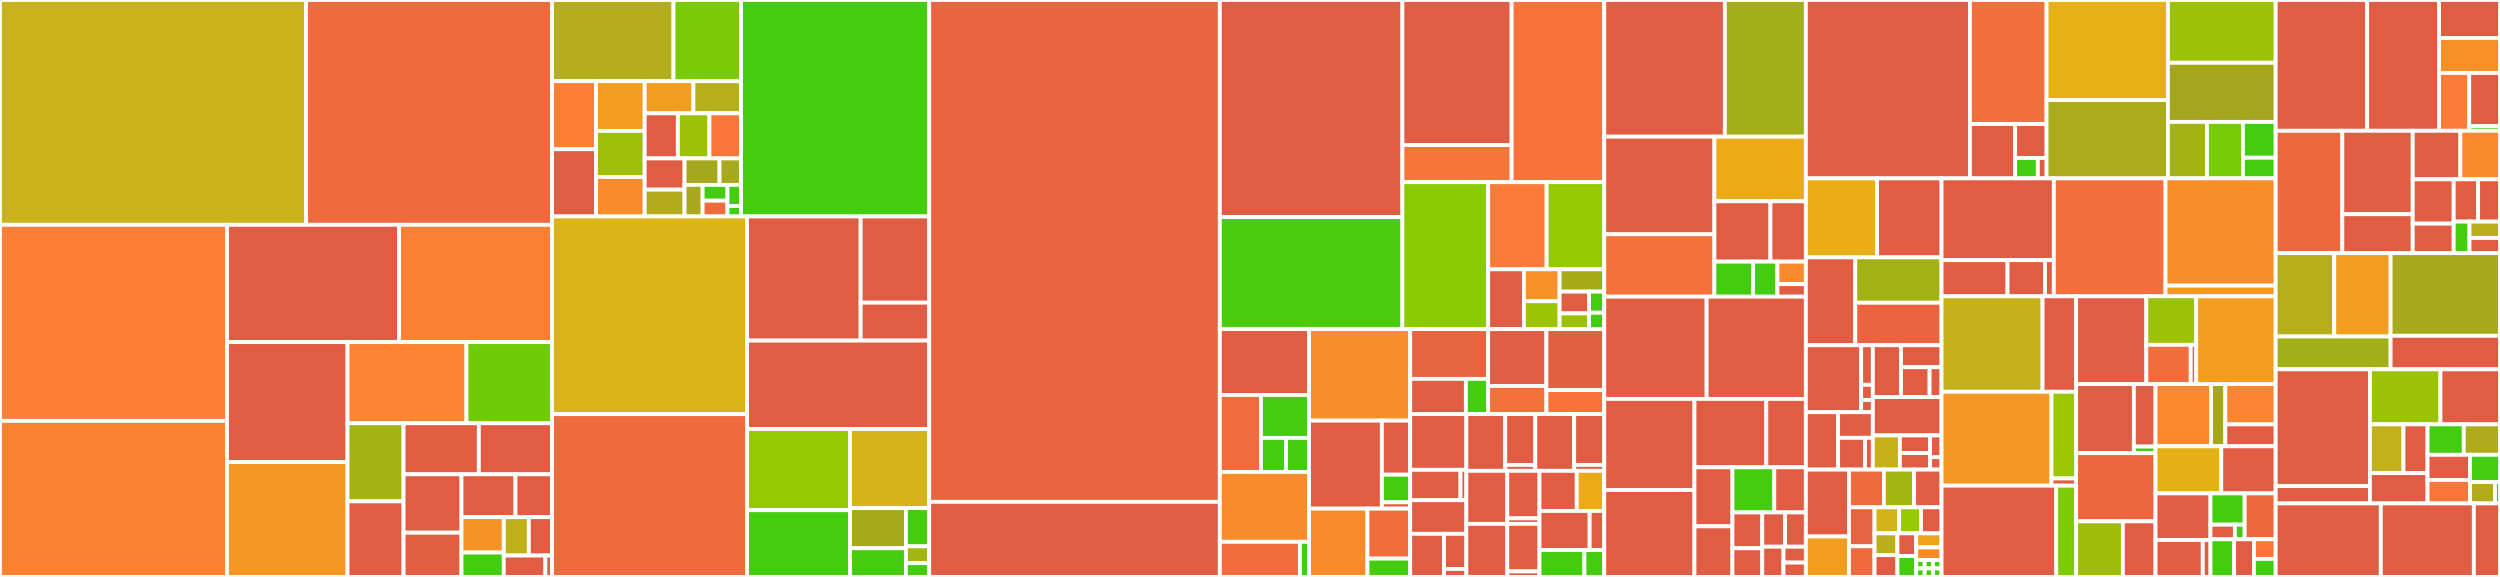<svg baseProfile="full" width="650" height="150" viewBox="0 0 650 150" version="1.1"
xmlns="http://www.w3.org/2000/svg" xmlns:ev="http://www.w3.org/2001/xml-events"
xmlns:xlink="http://www.w3.org/1999/xlink">

<rect x="0" y="0" width="650" height="150" fill="#333333" stroke="none"/>

<style>rect.s{mask:url(#mask);}</style>
<defs>
  <pattern id="white" width="4" height="4" patternUnits="userSpaceOnUse" patternTransform="rotate(45)">
    <rect width="2" height="2" transform="translate(0,0)" fill="white"></rect>
  </pattern>
  <mask id="mask">
    <rect x="0" y="0" width="100%" height="100%" fill="url(#white)"></rect>
  </mask>
</defs>

<rect x="0" y="0" width="79.587" height="58.451" fill="#c9b21a" stroke="white" stroke-width="1" class=" tooltipped" data-content="internal/controller/controllers/agentserviceconfig_controller.go"><title>internal/controller/controllers/agentserviceconfig_controller.go</title></rect>
<rect x="79.587" y="0" width="63.941" height="58.451" fill="#ef6a3d" stroke="white" stroke-width="1" class=" tooltipped" data-content="internal/controller/controllers/clusterdeployments_controller.go"><title>internal/controller/controllers/clusterdeployments_controller.go</title></rect>
<rect x="0" y="58.451" width="59.015" height="50.974" fill="#fe7d37" stroke="white" stroke-width="1" class=" tooltipped" data-content="internal/controller/controllers/agent_controller.go"><title>internal/controller/controllers/agent_controller.go</title></rect>
<rect x="0" y="109.425" width="59.015" height="40.575" fill="#fc8232" stroke="white" stroke-width="1" class=" tooltipped" data-content="internal/controller/controllers/bmh_agent_controller.go"><title>internal/controller/controllers/bmh_agent_controller.go</title></rect>
<rect x="59.015" y="58.451" width="44.742" height="30.497" fill="#e05d44" stroke="white" stroke-width="1" class=" tooltipped" data-content="internal/controller/controllers/infraenv_controller.go"><title>internal/controller/controllers/infraenv_controller.go</title></rect>
<rect x="103.757" y="58.451" width="39.771" height="30.497" fill="#fd8035" stroke="white" stroke-width="1" class=" tooltipped" data-content="internal/controller/controllers/hypershiftagentserviceconfig_controller.go"><title>internal/controller/controllers/hypershiftagentserviceconfig_controller.go</title></rect>
<rect x="59.015" y="88.948" width="31.338" height="31.179" fill="#e05d44" stroke="white" stroke-width="1" class=" tooltipped" data-content="internal/controller/controllers/local_cluster_import_controller.go"><title>internal/controller/controllers/local_cluster_import_controller.go</title></rect>
<rect x="59.015" y="120.127" width="31.338" height="29.873" fill="#f49723" stroke="white" stroke-width="1" class=" tooltipped" data-content="internal/controller/controllers/preprovisioningimage_controller.go"><title>internal/controller/controllers/preprovisioningimage_controller.go</title></rect>
<rect x="90.353" y="88.948" width="30.924" height="21.09" fill="#fb8530" stroke="white" stroke-width="1" class=" tooltipped" data-content="internal/controller/controllers/common.go"><title>internal/controller/controllers/common.go</title></rect>
<rect x="121.277" y="88.948" width="22.252" height="21.09" fill="#70cb07" stroke="white" stroke-width="1" class=" tooltipped" data-content="internal/controller/controllers/agent_reclaimer.go"><title>internal/controller/controllers/agent_reclaimer.go</title></rect>
<rect x="90.353" y="110.038" width="14.574" height="20.311" fill="#a3b313" stroke="white" stroke-width="1" class=" tooltipped" data-content="internal/controller/controllers/kube_compat.go"><title>internal/controller/controllers/kube_compat.go</title></rect>
<rect x="90.353" y="130.349" width="14.574" height="19.651" fill="#e05d44" stroke="white" stroke-width="1" class=" tooltipped" data-content="internal/controller/controllers/csr_utils.go"><title>internal/controller/controllers/csr_utils.go</title></rect>
<rect x="104.926" y="110.038" width="19.573" height="13.279" fill="#e25e43" stroke="white" stroke-width="1" class=" tooltipped" data-content="internal/controller/controllers/crd_utils.go"><title>internal/controller/controllers/crd_utils.go</title></rect>
<rect x="124.499" y="110.038" width="19.029" height="13.279" fill="#e05d44" stroke="white" stroke-width="1" class=" tooltipped" data-content="internal/controller/controllers/agentlabel_controller.go"><title>internal/controller/controllers/agentlabel_controller.go</title></rect>
<rect x="104.926" y="123.317" width="15.062" height="15.179" fill="#e05d44" stroke="white" stroke-width="1" class=" tooltipped" data-content="internal/controller/controllers/agentclassification_controller.go"><title>internal/controller/controllers/agentclassification_controller.go</title></rect>
<rect x="104.926" y="138.496" width="15.062" height="11.504" fill="#e35f42" stroke="white" stroke-width="1" class=" tooltipped" data-content="internal/controller/controllers/bmo_utils.go"><title>internal/controller/controllers/bmo_utils.go</title></rect>
<rect x="119.988" y="123.317" width="14.038" height="11.143" fill="#e05d44" stroke="white" stroke-width="1" class=" tooltipped" data-content="internal/controller/controllers/controller_event_wrapper.go"><title>internal/controller/controllers/controller_event_wrapper.go</title></rect>
<rect x="134.026" y="123.317" width="9.502" height="11.143" fill="#e05d44" stroke="white" stroke-width="1" class=" tooltipped" data-content="internal/controller/controllers/agentclusterinstall_controller.go"><title>internal/controller/controllers/agentclusterinstall_controller.go</title></rect>
<rect x="119.988" y="134.461" width="10.996" height="9.192" fill="#f59425" stroke="white" stroke-width="1" class=" tooltipped" data-content="internal/controller/controllers/error_utils.go"><title>internal/controller/controllers/error_utils.go</title></rect>
<rect x="119.988" y="143.653" width="10.996" height="6.347" fill="#4c1" stroke="white" stroke-width="1" class=" tooltipped" data-content="internal/controller/controllers/images.go"><title>internal/controller/controllers/images.go</title></rect>
<rect x="130.984" y="134.461" width="6.513" height="9.976" fill="#c0b01b" stroke="white" stroke-width="1" class=" tooltipped" data-content="internal/controller/controllers/spoke_client_cache.go"><title>internal/controller/controllers/spoke_client_cache.go</title></rect>
<rect x="137.497" y="134.461" width="6.031" height="9.976" fill="#e05d44" stroke="white" stroke-width="1" class=" tooltipped" data-content="internal/controller/controllers/crd_events_handler.go"><title>internal/controller/controllers/crd_events_handler.go</title></rect>
<rect x="130.984" y="144.436" width="10.814" height="5.564" fill="#e05d44" stroke="white" stroke-width="1" class=" tooltipped" data-content="internal/controller/controllers/pullsecret_handler.go"><title>internal/controller/controllers/pullsecret_handler.go</title></rect>
<rect x="141.798" y="144.436" width="1.73" height="5.564" fill="#e05d44" stroke="white" stroke-width="1" class=" tooltipped" data-content="internal/controller/controllers/drainer.go"><title>internal/controller/controllers/drainer.go</title></rect>
<rect x="143.528" y="0" width="31.58" height="21.109" fill="#b4ad1c" stroke="white" stroke-width="1" class=" tooltipped" data-content="internal/host/hostcommands/install_cmd.go"><title>internal/host/hostcommands/install_cmd.go</title></rect>
<rect x="175.108" y="0" width="17.557" height="21.109" fill="#78cb06" stroke="white" stroke-width="1" class=" tooltipped" data-content="internal/host/hostcommands/instruction_manager.go"><title>internal/host/hostcommands/instruction_manager.go</title></rect>
<rect x="143.528" y="21.109" width="11.429" height="17.688" fill="#fe7d37" stroke="white" stroke-width="1" class=" tooltipped" data-content="internal/host/hostcommands/tang_connectivity_check_cmd.go"><title>internal/host/hostcommands/tang_connectivity_check_cmd.go</title></rect>
<rect x="143.528" y="38.797" width="11.429" height="17.477" fill="#e05d44" stroke="white" stroke-width="1" class=" tooltipped" data-content="internal/host/hostcommands/logs_cmd.go"><title>internal/host/hostcommands/logs_cmd.go</title></rect>
<rect x="154.957" y="21.109" width="12.661" height="12.926" fill="#f29d1f" stroke="white" stroke-width="1" class=" tooltipped" data-content="internal/host/hostcommands/container_image_availability_cmd.go"><title>internal/host/hostcommands/container_image_availability_cmd.go</title></rect>
<rect x="154.957" y="34.035" width="12.661" height="11.975" fill="#9ebe09" stroke="white" stroke-width="1" class=" tooltipped" data-content="internal/host/hostcommands/domain_name_resolution_cmd.go"><title>internal/host/hostcommands/domain_name_resolution_cmd.go</title></rect>
<rect x="154.957" y="46.01" width="12.661" height="10.265" fill="#f98b2c" stroke="white" stroke-width="1" class=" tooltipped" data-content="internal/host/hostcommands/free_addresses_cmd.go"><title>internal/host/hostcommands/free_addresses_cmd.go</title></rect>
<rect x="167.618" y="21.109" width="12.668" height="8.359" fill="#f29d1f" stroke="white" stroke-width="1" class=" tooltipped" data-content="internal/host/hostcommands/verify_vips_cmd.go"><title>internal/host/hostcommands/verify_vips_cmd.go</title></rect>
<rect x="180.285" y="21.109" width="12.38" height="8.359" fill="#b7ae1c" stroke="white" stroke-width="1" class=" tooltipped" data-content="internal/host/hostcommands/connectivity_check_cmd.go"><title>internal/host/hostcommands/connectivity_check_cmd.go</title></rect>
<rect x="167.618" y="29.468" width="8.623" height="11.722" fill="#e05d44" stroke="white" stroke-width="1" class=" tooltipped" data-content="internal/host/hostcommands/api_vip_connectivity_check_cmd.go"><title>internal/host/hostcommands/api_vip_connectivity_check_cmd.go</title></rect>
<rect x="176.24" y="29.468" width="8.212" height="11.722" fill="#9cc206" stroke="white" stroke-width="1" class=" tooltipped" data-content="internal/host/hostcommands/dhcp_allocate_cmd.go"><title>internal/host/hostcommands/dhcp_allocate_cmd.go</title></rect>
<rect x="184.453" y="29.468" width="8.212" height="11.722" fill="#fa7739" stroke="white" stroke-width="1" class=" tooltipped" data-content="internal/host/hostcommands/download_boot_artifacts_cmd.go"><title>internal/host/hostcommands/download_boot_artifacts_cmd.go</title></rect>
<rect x="167.618" y="41.19" width="10.37" height="8.122" fill="#e05d44" stroke="white" stroke-width="1" class=" tooltipped" data-content="internal/host/hostcommands/disk_performance_cmd.go"><title>internal/host/hostcommands/disk_performance_cmd.go</title></rect>
<rect x="167.618" y="49.312" width="10.37" height="6.962" fill="#b2ac1c" stroke="white" stroke-width="1" class=" tooltipped" data-content="internal/host/hostcommands/connectivity_check_convertor.go"><title>internal/host/hostcommands/connectivity_check_convertor.go</title></rect>
<rect x="177.988" y="41.19" width="9.086" height="6.886" fill="#a4a81c" stroke="white" stroke-width="1" class=" tooltipped" data-content="internal/host/hostcommands/ntp_synchronizer_cmd.go"><title>internal/host/hostcommands/ntp_synchronizer_cmd.go</title></rect>
<rect x="187.074" y="41.19" width="5.591" height="6.886" fill="#a9a91d" stroke="white" stroke-width="1" class=" tooltipped" data-content="internal/host/hostcommands/reboot_for_reclaim_cmd.go"><title>internal/host/hostcommands/reboot_for_reclaim_cmd.go</title></rect>
<rect x="177.988" y="48.076" width="4.697" height="8.198" fill="#a9a91d" stroke="white" stroke-width="1" class=" tooltipped" data-content="internal/host/hostcommands/upgrade_agent_cmd.go"><title>internal/host/hostcommands/upgrade_agent_cmd.go</title></rect>
<rect x="182.684" y="48.076" width="6.458" height="4.099" fill="#4c1" stroke="white" stroke-width="1" class=" tooltipped" data-content="internal/host/hostcommands/inventory_cmd.go"><title>internal/host/hostcommands/inventory_cmd.go</title></rect>
<rect x="182.684" y="52.175" width="6.458" height="4.099" fill="#ef6a3d" stroke="white" stroke-width="1" class=" tooltipped" data-content="internal/host/hostcommands/next_step_runner_cmd.go"><title>internal/host/hostcommands/next_step_runner_cmd.go</title></rect>
<rect x="189.142" y="48.076" width="3.523" height="5.465" fill="#4c1" stroke="white" stroke-width="1" class=" tooltipped" data-content="internal/host/hostcommands/stop_installation_cmd.go"><title>internal/host/hostcommands/stop_installation_cmd.go</title></rect>
<rect x="189.142" y="53.542" width="3.523" height="2.733" fill="#4c1" stroke="white" stroke-width="1" class=" tooltipped" data-content="internal/host/hostcommands/noop_cmd.go"><title>internal/host/hostcommands/noop_cmd.go</title></rect>
<rect x="192.665" y="0" width="48.923" height="56.275" fill="#4c1" stroke="white" stroke-width="1" class=" tooltipped" data-content="internal/host/statemachine.go"><title>internal/host/statemachine.go</title></rect>
<rect x="143.528" y="56.275" width="50.712" height="51.395" fill="#d9b318" stroke="white" stroke-width="1" class=" tooltipped" data-content="internal/host/validator.go"><title>internal/host/validator.go</title></rect>
<rect x="143.528" y="107.669" width="50.712" height="42.331" fill="#ef6a3d" stroke="white" stroke-width="1" class=" tooltipped" data-content="internal/host/host.go"><title>internal/host/host.go</title></rect>
<rect x="194.24" y="56.275" width="29.527" height="32.275" fill="#e05d44" stroke="white" stroke-width="1" class=" tooltipped" data-content="internal/host/hostutil/test_utils.go"><title>internal/host/hostutil/test_utils.go</title></rect>
<rect x="223.767" y="56.275" width="17.821" height="22.417" fill="#e05d44" stroke="white" stroke-width="1" class=" tooltipped" data-content="internal/host/hostutil/host_utils.go"><title>internal/host/hostutil/host_utils.go</title></rect>
<rect x="223.767" y="78.692" width="17.821" height="9.858" fill="#e05d44" stroke="white" stroke-width="1" class=" tooltipped" data-content="internal/host/hostutil/update_host.go"><title>internal/host/hostutil/update_host.go</title></rect>
<rect x="194.24" y="88.55" width="47.348" height="22.974" fill="#e05d44" stroke="white" stroke-width="1" class=" tooltipped" data-content="internal/host/transition.go"><title>internal/host/transition.go</title></rect>
<rect x="194.24" y="111.524" width="26.77" height="21.126" fill="#93ca01" stroke="white" stroke-width="1" class=" tooltipped" data-content="internal/host/refresh_status_preprocessor.go"><title>internal/host/refresh_status_preprocessor.go</title></rect>
<rect x="194.24" y="132.65" width="26.77" height="17.35" fill="#4c1" stroke="white" stroke-width="1" class=" tooltipped" data-content="internal/host/pool_host_statemachine.go"><title>internal/host/pool_host_statemachine.go</title></rect>
<rect x="221.01" y="111.524" width="20.578" height="20.583" fill="#d6b318" stroke="white" stroke-width="1" class=" tooltipped" data-content="internal/host/monitor.go"><title>internal/host/monitor.go</title></rect>
<rect x="221.01" y="132.107" width="14.526" height="10.438" fill="#a4aa1a" stroke="white" stroke-width="1" class=" tooltipped" data-content="internal/host/common.go"><title>internal/host/common.go</title></rect>
<rect x="221.01" y="142.544" width="14.526" height="7.456" fill="#4c1" stroke="white" stroke-width="1" class=" tooltipped" data-content="internal/host/conditions.go"><title>internal/host/conditions.go</title></rect>
<rect x="235.536" y="132.107" width="6.052" height="9.941" fill="#4c1" stroke="white" stroke-width="1" class=" tooltipped" data-content="internal/host/config.go"><title>internal/host/config.go</title></rect>
<rect x="235.536" y="142.047" width="6.052" height="4.374" fill="#a2b710" stroke="white" stroke-width="1" class=" tooltipped" data-content="internal/host/validation_id.go"><title>internal/host/validation_id.go</title></rect>
<rect x="235.536" y="146.421" width="6.052" height="3.579" fill="#4c1" stroke="white" stroke-width="1" class=" tooltipped" data-content="internal/host/statehost.go"><title>internal/host/statehost.go</title></rect>
<rect x="241.588" y="0" width="75.566" height="130.478" fill="#ea653f" stroke="white" stroke-width="1" class=" tooltipped" data-content="internal/bminventory/inventory.go"><title>internal/bminventory/inventory.go</title></rect>
<rect x="241.588" y="130.478" width="75.566" height="19.522" fill="#e05d44" stroke="white" stroke-width="1" class=" tooltipped" data-content="internal/bminventory/inventory_v2_handlers.go"><title>internal/bminventory/inventory_v2_handlers.go</title></rect>
<rect x="317.155" y="0" width="47.474" height="56.421" fill="#e05d44" stroke="white" stroke-width="1" class=" tooltipped" data-content="internal/cluster/cluster.go"><title>internal/cluster/cluster.go</title></rect>
<rect x="317.155" y="56.421" width="47.474" height="29.148" fill="#4ccc0f" stroke="white" stroke-width="1" class=" tooltipped" data-content="internal/cluster/statemachine.go"><title>internal/cluster/statemachine.go</title></rect>
<rect x="364.628" y="0" width="28.399" height="37.71" fill="#e05d44" stroke="white" stroke-width="1" class=" tooltipped" data-content="internal/cluster/validations/validations.go"><title>internal/cluster/validations/validations.go</title></rect>
<rect x="364.628" y="37.71" width="28.399" height="9.661" fill="#f87539" stroke="white" stroke-width="1" class=" tooltipped" data-content="internal/cluster/validations/pull_secret_validation.go"><title>internal/cluster/validations/pull_secret_validation.go</title></rect>
<rect x="393.027" y="0" width="24.081" height="47.371" fill="#f7733a" stroke="white" stroke-width="1" class=" tooltipped" data-content="internal/cluster/transition.go"><title>internal/cluster/transition.go</title></rect>
<rect x="364.628" y="47.371" width="22.302" height="38.199" fill="#8aca02" stroke="white" stroke-width="1" class=" tooltipped" data-content="internal/cluster/validator.go"><title>internal/cluster/validator.go</title></rect>
<rect x="386.93" y="47.371" width="15.195" height="22.648" fill="#fd7b38" stroke="white" stroke-width="1" class=" tooltipped" data-content="internal/cluster/common.go"><title>internal/cluster/common.go</title></rect>
<rect x="402.125" y="47.371" width="14.982" height="22.648" fill="#93ca01" stroke="white" stroke-width="1" class=" tooltipped" data-content="internal/cluster/refresh_status_preprocessor.go"><title>internal/cluster/refresh_status_preprocessor.go</title></rect>
<rect x="386.93" y="70.019" width="9.285" height="15.551" fill="#e05d44" stroke="white" stroke-width="1" class=" tooltipped" data-content="internal/cluster/registrar.go"><title>internal/cluster/registrar.go</title></rect>
<rect x="396.216" y="70.019" width="9.285" height="8.294" fill="#f79127" stroke="white" stroke-width="1" class=" tooltipped" data-content="internal/cluster/auth.go"><title>internal/cluster/auth.go</title></rect>
<rect x="396.216" y="78.313" width="9.285" height="7.257" fill="#9bc405" stroke="white" stroke-width="1" class=" tooltipped" data-content="internal/cluster/conditions.go"><title>internal/cluster/conditions.go</title></rect>
<rect x="405.501" y="70.019" width="11.607" height="5.806" fill="#a4ad17" stroke="white" stroke-width="1" class=" tooltipped" data-content="internal/cluster/finalizing_stages.go"><title>internal/cluster/finalizing_stages.go</title></rect>
<rect x="405.501" y="75.825" width="7.655" height="5.658" fill="#e05d44" stroke="white" stroke-width="1" class=" tooltipped" data-content="internal/cluster/capabilities.go"><title>internal/cluster/capabilities.go</title></rect>
<rect x="405.501" y="81.483" width="7.655" height="4.087" fill="#9dc008" stroke="white" stroke-width="1" class=" tooltipped" data-content="internal/cluster/validation_id.go"><title>internal/cluster/validation_id.go</title></rect>
<rect x="413.156" y="75.825" width="3.951" height="5.482" fill="#4c1" stroke="white" stroke-width="1" class=" tooltipped" data-content="internal/cluster/statecluster.go"><title>internal/cluster/statecluster.go</title></rect>
<rect x="413.156" y="81.306" width="3.951" height="4.264" fill="#4c1" stroke="white" stroke-width="1" class=" tooltipped" data-content="internal/cluster/installer.go"><title>internal/cluster/installer.go</title></rect>
<rect x="317.155" y="85.57" width="23.195" height="17.119" fill="#e05d44" stroke="white" stroke-width="1" class=" tooltipped" data-content="internal/operators/odf/odf_operator.go"><title>internal/operators/odf/odf_operator.go</title></rect>
<rect x="317.155" y="102.689" width="10.696" height="20.024" fill="#f06c3d" stroke="white" stroke-width="1" class=" tooltipped" data-content="internal/operators/odf/manifest.go"><title>internal/operators/odf/manifest.go</title></rect>
<rect x="327.851" y="102.689" width="12.499" height="11.167" fill="#4c1" stroke="white" stroke-width="1" class=" tooltipped" data-content="internal/operators/odf/validations.go"><title>internal/operators/odf/validations.go</title></rect>
<rect x="327.851" y="113.856" width="6.521" height="8.857" fill="#4c1" stroke="white" stroke-width="1" class=" tooltipped" data-content="internal/operators/odf/common.go"><title>internal/operators/odf/common.go</title></rect>
<rect x="334.372" y="113.856" width="5.978" height="8.857" fill="#4c1" stroke="white" stroke-width="1" class=" tooltipped" data-content="internal/operators/odf/test_utils.go"><title>internal/operators/odf/test_utils.go</title></rect>
<rect x="317.155" y="122.713" width="23.195" height="18.157" fill="#f98b2c" stroke="white" stroke-width="1" class=" tooltipped" data-content="internal/operators/cnv/cnv_operator.go"><title>internal/operators/cnv/cnv_operator.go</title></rect>
<rect x="317.155" y="140.87" width="20.823" height="9.13" fill="#f26d3c" stroke="white" stroke-width="1" class=" tooltipped" data-content="internal/operators/cnv/manifest.go"><title>internal/operators/cnv/manifest.go</title></rect>
<rect x="337.978" y="140.87" width="2.372" height="9.13" fill="#4c1" stroke="white" stroke-width="1" class=" tooltipped" data-content="internal/operators/cnv/config.go"><title>internal/operators/cnv/config.go</title></rect>
<rect x="340.35" y="85.57" width="26.296" height="23.795" fill="#f88e29" stroke="white" stroke-width="1" class=" tooltipped" data-content="internal/operators/manager.go"><title>internal/operators/manager.go</title></rect>
<rect x="340.35" y="109.365" width="18.933" height="22.88" fill="#e05d44" stroke="white" stroke-width="1" class=" tooltipped" data-content="internal/operators/openshiftai/openshift_ai_operator.go"><title>internal/operators/openshiftai/openshift_ai_operator.go</title></rect>
<rect x="359.283" y="109.365" width="7.363" height="14.055" fill="#e05d44" stroke="white" stroke-width="1" class=" tooltipped" data-content="internal/operators/openshiftai/openshift_ai_manifests.go"><title>internal/operators/openshiftai/openshift_ai_manifests.go</title></rect>
<rect x="359.283" y="123.42" width="7.363" height="7.191" fill="#4c1" stroke="white" stroke-width="1" class=" tooltipped" data-content="internal/operators/openshiftai/test_utils.go"><title>internal/operators/openshiftai/test_utils.go</title></rect>
<rect x="359.283" y="130.611" width="7.363" height="1.634" fill="#e05d44" stroke="white" stroke-width="1" class=" tooltipped" data-content="internal/operators/openshiftai/openshift_ai_templates.go"><title>internal/operators/openshiftai/openshift_ai_templates.go</title></rect>
<rect x="340.35" y="132.245" width="15.181" height="17.755" fill="#f98b2c" stroke="white" stroke-width="1" class=" tooltipped" data-content="internal/operators/lvm/lvm_operator.go"><title>internal/operators/lvm/lvm_operator.go</title></rect>
<rect x="355.531" y="132.245" width="11.115" height="12.991" fill="#f26d3c" stroke="white" stroke-width="1" class=" tooltipped" data-content="internal/operators/lvm/manifest.go"><title>internal/operators/lvm/manifest.go</title></rect>
<rect x="355.531" y="145.236" width="11.115" height="4.764" fill="#4c1" stroke="white" stroke-width="1" class=" tooltipped" data-content="internal/operators/lvm/test_utils.go"><title>internal/operators/lvm/test_utils.go</title></rect>
<rect x="366.646" y="85.57" width="20.272" height="12.94" fill="#e86440" stroke="white" stroke-width="1" class=" tooltipped" data-content="internal/operators/mce/mce_operator.go"><title>internal/operators/mce/mce_operator.go</title></rect>
<rect x="366.646" y="98.51" width="14.48" height="9.141" fill="#e05d44" stroke="white" stroke-width="1" class=" tooltipped" data-content="internal/operators/mce/manifest.go"><title>internal/operators/mce/manifest.go</title></rect>
<rect x="381.126" y="98.51" width="5.792" height="9.141" fill="#4c1" stroke="white" stroke-width="1" class=" tooltipped" data-content="internal/operators/mce/test_utils.go"><title>internal/operators/mce/test_utils.go</title></rect>
<rect x="386.918" y="85.57" width="15.15" height="14.773" fill="#e05d44" stroke="white" stroke-width="1" class=" tooltipped" data-content="internal/operators/mtv/operator.go"><title>internal/operators/mtv/operator.go</title></rect>
<rect x="386.918" y="100.343" width="15.15" height="7.307" fill="#f5713b" stroke="white" stroke-width="1" class=" tooltipped" data-content="internal/operators/mtv/manifest.go"><title>internal/operators/mtv/manifest.go</title></rect>
<rect x="402.067" y="85.57" width="15.041" height="15.841" fill="#e35f42" stroke="white" stroke-width="1" class=" tooltipped" data-content="internal/operators/osc/operator.go"><title>internal/operators/osc/operator.go</title></rect>
<rect x="402.067" y="101.41" width="15.041" height="6.24" fill="#f7733a" stroke="white" stroke-width="1" class=" tooltipped" data-content="internal/operators/osc/manifest.go"><title>internal/operators/osc/manifest.go</title></rect>
<rect x="366.646" y="107.651" width="14.604" height="14.501" fill="#e05d44" stroke="white" stroke-width="1" class=" tooltipped" data-content="internal/operators/nvidiagpu/nvidia_gpu_operator.go"><title>internal/operators/nvidiagpu/nvidia_gpu_operator.go</title></rect>
<rect x="366.646" y="122.152" width="13.083" height="7.91" fill="#e05d44" stroke="white" stroke-width="1" class=" tooltipped" data-content="internal/operators/nvidiagpu/nvidia_gpu_manifests.go"><title>internal/operators/nvidiagpu/nvidia_gpu_manifests.go</title></rect>
<rect x="379.729" y="122.152" width="1.521" height="7.91" fill="#e05d44" stroke="white" stroke-width="1" class=" tooltipped" data-content="internal/operators/nvidiagpu/nvidia_gpu_templates.go"><title>internal/operators/nvidiagpu/nvidia_gpu_templates.go</title></rect>
<rect x="366.646" y="130.061" width="14.604" height="8.734" fill="#e05d44" stroke="white" stroke-width="1" class=" tooltipped" data-content="internal/operators/authorino/authorino_operator.go"><title>internal/operators/authorino/authorino_operator.go</title></rect>
<rect x="366.646" y="138.795" width="8.806" height="11.205" fill="#e05d44" stroke="white" stroke-width="1" class=" tooltipped" data-content="internal/operators/authorino/authorino_manifests.go"><title>internal/operators/authorino/authorino_manifests.go</title></rect>
<rect x="375.451" y="138.795" width="5.799" height="9.13" fill="#e05d44" stroke="white" stroke-width="1" class=" tooltipped" data-content="internal/operators/authorino/test_utils.go"><title>internal/operators/authorino/test_utils.go</title></rect>
<rect x="375.451" y="147.925" width="5.799" height="2.075" fill="#e05d44" stroke="white" stroke-width="1" class=" tooltipped" data-content="internal/operators/authorino/authorino_templates.go"><title>internal/operators/authorino/authorino_templates.go</title></rect>
<rect x="381.25" y="107.651" width="10.105" height="14.765" fill="#e05d44" stroke="white" stroke-width="1" class=" tooltipped" data-content="internal/operators/pipelines/pipelines_operator.go"><title>internal/operators/pipelines/pipelines_operator.go</title></rect>
<rect x="391.355" y="107.651" width="7.823" height="13.227" fill="#e05d44" stroke="white" stroke-width="1" class=" tooltipped" data-content="internal/operators/pipelines/pipelines_manifests.go"><title>internal/operators/pipelines/pipelines_manifests.go</title></rect>
<rect x="391.355" y="120.878" width="7.823" height="1.538" fill="#e05d44" stroke="white" stroke-width="1" class=" tooltipped" data-content="internal/operators/pipelines/pipelines_templates.go"><title>internal/operators/pipelines/pipelines_templates.go</title></rect>
<rect x="399.179" y="107.651" width="10.105" height="14.765" fill="#e05d44" stroke="white" stroke-width="1" class=" tooltipped" data-content="internal/operators/serverless/serverless_operator.go"><title>internal/operators/serverless/serverless_operator.go</title></rect>
<rect x="409.284" y="107.651" width="7.823" height="13.227" fill="#e05d44" stroke="white" stroke-width="1" class=" tooltipped" data-content="internal/operators/serverless/serverless_manifests.go"><title>internal/operators/serverless/serverless_manifests.go</title></rect>
<rect x="409.284" y="120.878" width="7.823" height="1.538" fill="#e05d44" stroke="white" stroke-width="1" class=" tooltipped" data-content="internal/operators/serverless/serverless_templates.go"><title>internal/operators/serverless/serverless_templates.go</title></rect>
<rect x="381.25" y="122.416" width="10.644" height="13.792" fill="#e05d44" stroke="white" stroke-width="1" class=" tooltipped" data-content="internal/operators/nodefeaturediscovery/node_feature_discovery_operator.go"><title>internal/operators/nodefeaturediscovery/node_feature_discovery_operator.go</title></rect>
<rect x="391.894" y="122.416" width="8.376" height="12.355" fill="#e05d44" stroke="white" stroke-width="1" class=" tooltipped" data-content="internal/operators/nodefeaturediscovery/node_feature_discovery_manifests.go"><title>internal/operators/nodefeaturediscovery/node_feature_discovery_manifests.go</title></rect>
<rect x="391.894" y="134.771" width="8.376" height="1.437" fill="#e05d44" stroke="white" stroke-width="1" class=" tooltipped" data-content="internal/operators/nodefeaturediscovery/node_feature_discovery_templates.go"><title>internal/operators/nodefeaturediscovery/node_feature_discovery_templates.go</title></rect>
<rect x="381.25" y="136.208" width="10.644" height="13.792" fill="#e05d44" stroke="white" stroke-width="1" class=" tooltipped" data-content="internal/operators/servicemesh/servicemesh_operator.go"><title>internal/operators/servicemesh/servicemesh_operator.go</title></rect>
<rect x="391.894" y="136.208" width="8.376" height="12.355" fill="#e05d44" stroke="white" stroke-width="1" class=" tooltipped" data-content="internal/operators/servicemesh/servicemesh_manifests.go"><title>internal/operators/servicemesh/servicemesh_manifests.go</title></rect>
<rect x="391.894" y="148.563" width="8.376" height="1.437" fill="#e05d44" stroke="white" stroke-width="1" class=" tooltipped" data-content="internal/operators/servicemesh/servicemess_templates.go"><title>internal/operators/servicemesh/servicemess_templates.go</title></rect>
<rect x="400.269" y="122.416" width="9.688" height="10.433" fill="#e05d44" stroke="white" stroke-width="1" class=" tooltipped" data-content="internal/operators/lso/ls_operator.go"><title>internal/operators/lso/ls_operator.go</title></rect>
<rect x="409.957" y="122.416" width="7.15" height="10.433" fill="#ecaa17" stroke="white" stroke-width="1" class=" tooltipped" data-content="internal/operators/lso/manifest.go"><title>internal/operators/lso/manifest.go</title></rect>
<rect x="400.269" y="132.849" width="13.044" height="10.148" fill="#e05d44" stroke="white" stroke-width="1" class=" tooltipped" data-content="internal/operators/handler/handler.go"><title>internal/operators/handler/handler.go</title></rect>
<rect x="413.313" y="132.849" width="3.795" height="10.148" fill="#e05d44" stroke="white" stroke-width="1" class=" tooltipped" data-content="internal/operators/handler/handler_v2.go"><title>internal/operators/handler/handler_v2.go</title></rect>
<rect x="400.269" y="142.997" width="11.684" height="7.003" fill="#4c1" stroke="white" stroke-width="1" class=" tooltipped" data-content="internal/operators/builder.go"><title>internal/operators/builder.go</title></rect>
<rect x="411.953" y="142.997" width="5.155" height="7.003" fill="#4c1" stroke="white" stroke-width="1" class=" tooltipped" data-content="internal/operators/common/common.go"><title>internal/operators/common/common.go</title></rect>
<rect x="417.108" y="0" width="31.354" height="35.537" fill="#e05d44" stroke="white" stroke-width="1" class=" tooltipped" data-content="internal/network/machine_network_cidr.go"><title>internal/network/machine_network_cidr.go</title></rect>
<rect x="448.462" y="0" width="21.061" height="35.537" fill="#a3af16" stroke="white" stroke-width="1" class=" tooltipped" data-content="internal/network/connectivity_groups.go"><title>internal/network/connectivity_groups.go</title></rect>
<rect x="417.108" y="35.537" width="28.637" height="25.379" fill="#e05d44" stroke="white" stroke-width="1" class=" tooltipped" data-content="internal/network/utils.go"><title>internal/network/utils.go</title></rect>
<rect x="417.108" y="60.916" width="28.637" height="16.219" fill="#f5713b" stroke="white" stroke-width="1" class=" tooltipped" data-content="internal/network/manifests_generator.go"><title>internal/network/manifests_generator.go</title></rect>
<rect x="445.745" y="35.537" width="23.778" height="16.801" fill="#ecaa17" stroke="white" stroke-width="1" class=" tooltipped" data-content="internal/network/none_platform_node_ips_allocation.go"><title>internal/network/none_platform_node_ips_allocation.go</title></rect>
<rect x="445.745" y="52.338" width="14.573" height="15.688" fill="#e05d44" stroke="white" stroke-width="1" class=" tooltipped" data-content="internal/network/cidr_validations.go"><title>internal/network/cidr_validations.go</title></rect>
<rect x="460.319" y="52.338" width="9.204" height="15.688" fill="#e05d44" stroke="white" stroke-width="1" class=" tooltipped" data-content="internal/network/dual_stack_validations.go"><title>internal/network/dual_stack_validations.go</title></rect>
<rect x="445.745" y="68.026" width="10.039" height="9.109" fill="#4c1" stroke="white" stroke-width="1" class=" tooltipped" data-content="internal/network/mac_utils.go"><title>internal/network/mac_utils.go</title></rect>
<rect x="455.785" y="68.026" width="6.341" height="9.109" fill="#4c1" stroke="white" stroke-width="1" class=" tooltipped" data-content="internal/network/dhcp_param_file.go"><title>internal/network/dhcp_param_file.go</title></rect>
<rect x="462.125" y="68.026" width="7.398" height="5.856" fill="#f98b2c" stroke="white" stroke-width="1" class=" tooltipped" data-content="internal/network/lease_utils.go"><title>internal/network/lease_utils.go</title></rect>
<rect x="462.125" y="73.882" width="7.398" height="3.253" fill="#e05d44" stroke="white" stroke-width="1" class=" tooltipped" data-content="internal/network/family_utils.go"><title>internal/network/family_utils.go</title></rect>
<rect x="417.108" y="77.135" width="26.615" height="26.584" fill="#e05d44" stroke="white" stroke-width="1" class=" tooltipped" data-content="internal/common/common.go"><title>internal/common/common.go</title></rect>
<rect x="443.723" y="77.135" width="25.8" height="26.584" fill="#e05d44" stroke="white" stroke-width="1" class=" tooltipped" data-content="internal/common/db.go"><title>internal/common/db.go</title></rect>
<rect x="417.108" y="103.719" width="23.452" height="23.705" fill="#e05d44" stroke="white" stroke-width="1" class=" tooltipped" data-content="internal/common/common_unitest_db.go"><title>internal/common/common_unitest_db.go</title></rect>
<rect x="417.108" y="127.424" width="23.452" height="22.576" fill="#e05d44" stroke="white" stroke-width="1" class=" tooltipped" data-content="internal/common/test_configuration.go"><title>internal/common/test_configuration.go</title></rect>
<rect x="440.559" y="103.719" width="18.677" height="17.781" fill="#e05d44" stroke="white" stroke-width="1" class=" tooltipped" data-content="internal/common/monitor_query_generator.go"><title>internal/common/monitor_query_generator.go</title></rect>
<rect x="459.237" y="103.719" width="10.286" height="17.781" fill="#e05d44" stroke="white" stroke-width="1" class=" tooltipped" data-content="internal/common/error_utils.go"><title>internal/common/error_utils.go</title></rect>
<rect x="440.559" y="121.5" width="9.88" height="15.346" fill="#e05d44" stroke="white" stroke-width="1" class=" tooltipped" data-content="internal/common/version.go"><title>internal/common/version.go</title></rect>
<rect x="440.559" y="136.846" width="9.88" height="13.154" fill="#e05d44" stroke="white" stroke-width="1" class=" tooltipped" data-content="internal/common/disks_info.go"><title>internal/common/disks_info.go</title></rect>
<rect x="450.439" y="121.5" width="10.876" height="11.728" fill="#4c1" stroke="white" stroke-width="1" class=" tooltipped" data-content="internal/common/dedent.go"><title>internal/common/dedent.go</title></rect>
<rect x="461.315" y="121.5" width="8.208" height="11.728" fill="#e05d44" stroke="white" stroke-width="1" class=" tooltipped" data-content="internal/common/conversions.go"><title>internal/common/conversions.go</title></rect>
<rect x="450.439" y="133.228" width="7.748" height="9.318" fill="#e05d44" stroke="white" stroke-width="1" class=" tooltipped" data-content="internal/common/testcontainers_db_context.go"><title>internal/common/testcontainers_db_context.go</title></rect>
<rect x="450.439" y="142.546" width="7.748" height="7.454" fill="#e05d44" stroke="white" stroke-width="1" class=" tooltipped" data-content="internal/common/image_status.go"><title>internal/common/image_status.go</title></rect>
<rect x="458.187" y="133.228" width="5.938" height="8.917" fill="#e05d44" stroke="white" stroke-width="1" class=" tooltipped" data-content="internal/common/validations.go"><title>internal/common/validations.go</title></rect>
<rect x="464.125" y="133.228" width="5.398" height="8.917" fill="#e05d44" stroke="white" stroke-width="1" class=" tooltipped" data-content="internal/common/expiring_cache.go"><title>internal/common/expiring_cache.go</title></rect>
<rect x="458.187" y="142.145" width="5.515" height="7.855" fill="#e05d44" stroke="white" stroke-width="1" class=" tooltipped" data-content="internal/common/disk_formatting.go"><title>internal/common/disk_formatting.go</title></rect>
<rect x="463.702" y="142.145" width="5.821" height="4.134" fill="#e05d44" stroke="white" stroke-width="1" class=" tooltipped" data-content="internal/common/inventory.go"><title>internal/common/inventory.go</title></rect>
<rect x="463.702" y="146.279" width="5.821" height="3.721" fill="#e05d44" stroke="white" stroke-width="1" class=" tooltipped" data-content="internal/common/node_labels.go"><title>internal/common/node_labels.go</title></rect>
<rect x="469.523" y="0" width="42.657" height="46.375" fill="#e05d44" stroke="white" stroke-width="1" class=" tooltipped" data-content="internal/ignition/installmanifests.go"><title>internal/ignition/installmanifests.go</title></rect>
<rect x="512.18" y="0" width="19.927" height="32.245" fill="#f36f3b" stroke="white" stroke-width="1" class=" tooltipped" data-content="internal/ignition/discovery.go"><title>internal/ignition/discovery.go</title></rect>
<rect x="512.18" y="32.245" width="11.752" height="14.13" fill="#e05d44" stroke="white" stroke-width="1" class=" tooltipped" data-content="internal/ignition/ignition.go"><title>internal/ignition/ignition.go</title></rect>
<rect x="523.931" y="32.245" width="8.175" height="8.831" fill="#e05d44" stroke="white" stroke-width="1" class=" tooltipped" data-content="internal/ignition/dummy.go"><title>internal/ignition/dummy.go</title></rect>
<rect x="523.931" y="41.076" width="5.904" height="5.299" fill="#4c1" stroke="white" stroke-width="1" class=" tooltipped" data-content="internal/ignition/ironic.go"><title>internal/ignition/ironic.go</title></rect>
<rect x="529.836" y="41.076" width="2.271" height="5.299" fill="#e05d44" stroke="white" stroke-width="1" class=" tooltipped" data-content="internal/ignition/templates.go"><title>internal/ignition/templates.go</title></rect>
<rect x="532.107" y="0" width="31.551" height="26.01" fill="#e7b015" stroke="white" stroke-width="1" class=" tooltipped" data-content="internal/featuresupport/features_olm_operators.go"><title>internal/featuresupport/features_olm_operators.go</title></rect>
<rect x="532.107" y="26.01" width="31.551" height="20.365" fill="#acaa1d" stroke="white" stroke-width="1" class=" tooltipped" data-content="internal/featuresupport/features_networking.go"><title>internal/featuresupport/features_networking.go</title></rect>
<rect x="563.658" y="0" width="28.023" height="16.317" fill="#9cc206" stroke="white" stroke-width="1" class=" tooltipped" data-content="internal/featuresupport/features_platforms.go"><title>internal/featuresupport/features_platforms.go</title></rect>
<rect x="563.658" y="16.317" width="28.023" height="15.372" fill="#a4a61d" stroke="white" stroke-width="1" class=" tooltipped" data-content="internal/featuresupport/features_misc.go"><title>internal/featuresupport/features_misc.go</title></rect>
<rect x="563.658" y="31.69" width="10.16" height="14.685" fill="#a3b313" stroke="white" stroke-width="1" class=" tooltipped" data-content="internal/featuresupport/common.go"><title>internal/featuresupport/common.go</title></rect>
<rect x="573.818" y="31.69" width="9.341" height="14.685" fill="#74cb06" stroke="white" stroke-width="1" class=" tooltipped" data-content="internal/featuresupport/feature_support_level.go"><title>internal/featuresupport/feature_support_level.go</title></rect>
<rect x="583.159" y="31.69" width="8.521" height="9.32" fill="#4c1" stroke="white" stroke-width="1" class=" tooltipped" data-content="internal/featuresupport/architectures.go"><title>internal/featuresupport/architectures.go</title></rect>
<rect x="583.159" y="41.009" width="8.521" height="5.366" fill="#4c1" stroke="white" stroke-width="1" class=" tooltipped" data-content="internal/featuresupport/architecture_support_level.go"><title>internal/featuresupport/architecture_support_level.go</title></rect>
<rect x="469.523" y="46.375" width="18.518" height="20.534" fill="#ebad15" stroke="white" stroke-width="1" class=" tooltipped" data-content="internal/versions/api.go"><title>internal/versions/api.go</title></rect>
<rect x="488.04" y="46.375" width="16.76" height="20.534" fill="#e05d44" stroke="white" stroke-width="1" class=" tooltipped" data-content="internal/versions/kube_api_versions.go"><title>internal/versions/kube_api_versions.go</title></rect>
<rect x="469.523" y="66.909" width="12.847" height="22.853" fill="#e05d44" stroke="white" stroke-width="1" class=" tooltipped" data-content="internal/versions/common.go"><title>internal/versions/common.go</title></rect>
<rect x="482.37" y="66.909" width="22.43" height="11.802" fill="#a3b114" stroke="white" stroke-width="1" class=" tooltipped" data-content="internal/versions/osimages.go"><title>internal/versions/osimages.go</title></rect>
<rect x="482.37" y="78.711" width="22.43" height="11.051" fill="#ea653f" stroke="white" stroke-width="1" class=" tooltipped" data-content="internal/versions/rest_api_versions.go"><title>internal/versions/rest_api_versions.go</title></rect>
<rect x="469.523" y="89.762" width="14.375" height="17.412" fill="#e05d44" stroke="white" stroke-width="1" class=" tooltipped" data-content="internal/provider/baremetal/installConfig.go"><title>internal/provider/baremetal/installConfig.go</title></rect>
<rect x="483.897" y="89.762" width="3.041" height="10.289" fill="#e05d44" stroke="white" stroke-width="1" class=" tooltipped" data-content="internal/provider/baremetal/base.go"><title>internal/provider/baremetal/base.go</title></rect>
<rect x="483.897" y="100.051" width="3.041" height="3.957" fill="#e05d44" stroke="white" stroke-width="1" class=" tooltipped" data-content="internal/provider/baremetal/inventory.go"><title>internal/provider/baremetal/inventory.go</title></rect>
<rect x="483.897" y="104.008" width="3.041" height="3.166" fill="#e05d44" stroke="white" stroke-width="1" class=" tooltipped" data-content="internal/provider/baremetal/ignition.go"><title>internal/provider/baremetal/ignition.go</title></rect>
<rect x="469.523" y="107.174" width="8.385" height="14.924" fill="#e05d44" stroke="white" stroke-width="1" class=" tooltipped" data-content="internal/provider/vsphere/installConfig.go"><title>internal/provider/vsphere/installConfig.go</title></rect>
<rect x="477.908" y="107.174" width="9.03" height="6.663" fill="#e05d44" stroke="white" stroke-width="1" class=" tooltipped" data-content="internal/provider/vsphere/ignition.go"><title>internal/provider/vsphere/ignition.go</title></rect>
<rect x="477.908" y="113.837" width="6.991" height="8.262" fill="#e05d44" stroke="white" stroke-width="1" class=" tooltipped" data-content="internal/provider/vsphere/base.go"><title>internal/provider/vsphere/base.go</title></rect>
<rect x="484.899" y="113.837" width="2.039" height="8.262" fill="#e05d44" stroke="white" stroke-width="1" class=" tooltipped" data-content="internal/provider/vsphere/inventory.go"><title>internal/provider/vsphere/inventory.go</title></rect>
<rect x="486.938" y="89.762" width="7.323" height="13.473" fill="#e05d44" stroke="white" stroke-width="1" class=" tooltipped" data-content="internal/provider/nutanix/installConfig.go"><title>internal/provider/nutanix/installConfig.go</title></rect>
<rect x="494.262" y="89.762" width="10.538" height="5.709" fill="#e05d44" stroke="white" stroke-width="1" class=" tooltipped" data-content="internal/provider/nutanix/ignition.go"><title>internal/provider/nutanix/ignition.go</title></rect>
<rect x="494.262" y="95.472" width="7.439" height="7.764" fill="#e05d44" stroke="white" stroke-width="1" class=" tooltipped" data-content="internal/provider/nutanix/base.go"><title>internal/provider/nutanix/base.go</title></rect>
<rect x="501.7" y="95.472" width="3.1" height="7.764" fill="#e05d44" stroke="white" stroke-width="1" class=" tooltipped" data-content="internal/provider/nutanix/inventory.go"><title>internal/provider/nutanix/inventory.go</title></rect>
<rect x="486.938" y="103.236" width="17.862" height="9.97" fill="#e05d44" stroke="white" stroke-width="1" class=" tooltipped" data-content="internal/provider/registry/registry.go"><title>internal/provider/registry/registry.go</title></rect>
<rect x="486.938" y="113.206" width="7.036" height="8.892" fill="#c6b11a" stroke="white" stroke-width="1" class=" tooltipped" data-content="internal/provider/external/oci.go"><title>internal/provider/external/oci.go</title></rect>
<rect x="493.975" y="113.206" width="7.848" height="4.6" fill="#e05d44" stroke="white" stroke-width="1" class=" tooltipped" data-content="internal/provider/external/external.go"><title>internal/provider/external/external.go</title></rect>
<rect x="493.975" y="117.805" width="7.848" height="4.293" fill="#e05d44" stroke="white" stroke-width="1" class=" tooltipped" data-content="internal/provider/external/base.go"><title>internal/provider/external/base.go</title></rect>
<rect x="501.823" y="113.206" width="2.977" height="5.659" fill="#e05d44" stroke="white" stroke-width="1" class=" tooltipped" data-content="internal/provider/external/inventory.go"><title>internal/provider/external/inventory.go</title></rect>
<rect x="501.823" y="118.865" width="2.977" height="3.234" fill="#e05d44" stroke="white" stroke-width="1" class=" tooltipped" data-content="internal/provider/external/ignition.go"><title>internal/provider/external/ignition.go</title></rect>
<rect x="469.523" y="122.098" width="11.213" height="17.385" fill="#e05d44" stroke="white" stroke-width="1" class=" tooltipped" data-content="internal/migrations/20220221193600_change_static_config_format.go"><title>internal/migrations/20220221193600_change_static_config_format.go</title></rect>
<rect x="469.523" y="139.483" width="11.213" height="10.517" fill="#f29d1f" stroke="white" stroke-width="1" class=" tooltipped" data-content="internal/migrations/20210825135341_copy_cluster_user_info_to_infra_env.go"><title>internal/migrations/20210825135341_copy_cluster_user_info_to_infra_env.go</title></rect>
<rect x="480.736" y="122.098" width="9.086" height="9.801" fill="#ef6a3d" stroke="white" stroke-width="1" class=" tooltipped" data-content="internal/migrations/20210822134659_multiple_networks.go"><title>internal/migrations/20210822134659_multiple_networks.go</title></rect>
<rect x="489.821" y="122.098" width="7.858" height="9.801" fill="#a2b511" stroke="white" stroke-width="1" class=" tooltipped" data-content="internal/migrations/migrations.go"><title>internal/migrations/migrations.go</title></rect>
<rect x="497.679" y="122.098" width="7.121" height="9.801" fill="#e05d44" stroke="white" stroke-width="1" class=" tooltipped" data-content="internal/migrations/20211108163809_create_infra_env_image_token_key.go"><title>internal/migrations/20211108163809_create_infra_env_image_token_key.go</title></rect>
<rect x="480.736" y="131.899" width="6.648" height="10.137" fill="#e76241" stroke="white" stroke-width="1" class=" tooltipped" data-content="internal/migrations/20211125182200_change_hosts_pkey.go"><title>internal/migrations/20211125182200_change_hosts_pkey.go</title></rect>
<rect x="480.736" y="142.036" width="6.648" height="7.964" fill="#ef6a3d" stroke="white" stroke-width="1" class=" tooltipped" data-content="internal/migrations/20241122160000_update_new_column_control_plane_count_value_for_existing_cluster_records.go"><title>internal/migrations/20241122160000_update_new_column_control_plane_count_value_for_existing_cluster_records.go</title></rect>
<rect x="487.383" y="131.899" width="6.398" height="6.771" fill="#d3b319" stroke="white" stroke-width="1" class=" tooltipped" data-content="internal/migrations/20221110174000_rename_kernel_arguments.go"><title>internal/migrations/20221110174000_rename_kernel_arguments.go</title></rect>
<rect x="493.781" y="131.899" width="5.687" height="6.771" fill="#97ca00" stroke="white" stroke-width="1" class=" tooltipped" data-content="internal/migrations/migrate_utils.go"><title>internal/migrations/migrate_utils.go</title></rect>
<rect x="499.468" y="131.899" width="5.332" height="6.771" fill="#e05d44" stroke="white" stroke-width="1" class=" tooltipped" data-content="internal/migrations/20221031103047_multiple_vips.go"><title>internal/migrations/20221031103047_multiple_vips.go</title></rect>
<rect x="487.383" y="138.67" width="5.947" height="5.665" fill="#baaf1b" stroke="white" stroke-width="1" class=" tooltipped" data-content="internal/migrations/20220325125504_multiple_networks_cleanup.go"><title>internal/migrations/20220325125504_multiple_networks_cleanup.go</title></rect>
<rect x="487.383" y="144.335" width="5.947" height="5.665" fill="#e05d44" stroke="white" stroke-width="1" class=" tooltipped" data-content="internal/migrations/20231010101010_drop_cluster_api_vip_and_ingress_vip.go"><title>internal/migrations/20231010101010_drop_cluster_api_vip_and_ingress_vip.go</title></rect>
<rect x="493.33" y="138.67" width="4.885" height="5.912" fill="#e05d44" stroke="white" stroke-width="1" class=" tooltipped" data-content="internal/migrations/20240918161800_drop_cluster_platform_is_external.go"><title>internal/migrations/20240918161800_drop_cluster_platform_is_external.go</title></rect>
<rect x="493.33" y="144.581" width="4.885" height="5.419" fill="#4c1" stroke="white" stroke-width="1" class=" tooltipped" data-content="internal/migrations/20231219105000_update_oci_to_external_platform_type.go"><title>internal/migrations/20231219105000_update_oci_to_external_platform_type.go</title></rect>
<rect x="498.216" y="138.67" width="6.584" height="3.655" fill="#efa41b" stroke="white" stroke-width="1" class=" tooltipped" data-content="internal/migrations/20230629113604_delete_events_with_unbound_cluster.go"><title>internal/migrations/20230629113604_delete_events_with_unbound_cluster.go</title></rect>
<rect x="498.216" y="142.325" width="6.584" height="3.289" fill="#f98b2c" stroke="white" stroke-width="1" class=" tooltipped" data-content="internal/migrations/20220527210238_drop_cluster_ignition_overrides.go"><title>internal/migrations/20220527210238_drop_cluster_ignition_overrides.go</title></rect>
<rect x="498.216" y="145.614" width="2.195" height="2.193" fill="#4c1" stroke="white" stroke-width="1" class=" tooltipped" data-content="internal/migrations/20201019194303_change_overrides_to_text.go"><title>internal/migrations/20201019194303_change_overrides_to_text.go</title></rect>
<rect x="498.216" y="147.807" width="2.195" height="2.193" fill="#4c1" stroke="white" stroke-width="1" class=" tooltipped" data-content="internal/migrations/20201202140700_change_image_ssh_key_text.go"><title>internal/migrations/20201202140700_change_image_ssh_key_text.go</title></rect>
<rect x="500.41" y="145.614" width="2.195" height="2.193" fill="#4c1" stroke="white" stroke-width="1" class=" tooltipped" data-content="internal/migrations/20210218160100_validations_info_to_text.go"><title>internal/migrations/20210218160100_validations_info_to_text.go</title></rect>
<rect x="500.41" y="147.807" width="2.195" height="2.193" fill="#4c1" stroke="white" stroke-width="1" class=" tooltipped" data-content="internal/migrations/20210223090000_host_validations_info_to_text.go"><title>internal/migrations/20210223090000_host_validations_info_to_text.go</title></rect>
<rect x="502.605" y="145.614" width="2.195" height="2.193" fill="#4c1" stroke="white" stroke-width="1" class=" tooltipped" data-content="internal/migrations/20211115162400_modify_events_id.go"><title>internal/migrations/20211115162400_modify_events_id.go</title></rect>
<rect x="502.605" y="147.807" width="2.195" height="2.193" fill="#4c1" stroke="white" stroke-width="1" class=" tooltipped" data-content="internal/migrations/20220113152127_change_cluster_ssh_key_to_text.go"><title>internal/migrations/20220113152127_change_cluster_ssh_key_to_text.go</title></rect>
<rect x="504.8" y="46.375" width="29.196" height="21.267" fill="#e05d44" stroke="white" stroke-width="1" class=" tooltipped" data-content="internal/metrics/metricsManager.go"><title>internal/metrics/metricsManager.go</title></rect>
<rect x="504.8" y="67.642" width="17.159" height="9.397" fill="#e05d44" stroke="white" stroke-width="1" class=" tooltipped" data-content="internal/metrics/recorder.go"><title>internal/metrics/recorder.go</title></rect>
<rect x="521.959" y="67.642" width="9.732" height="9.397" fill="#e05d44" stroke="white" stroke-width="1" class=" tooltipped" data-content="internal/metrics/reporter.go"><title>internal/metrics/reporter.go</title></rect>
<rect x="531.691" y="67.642" width="2.305" height="9.397" fill="#e05d44" stroke="white" stroke-width="1" class=" tooltipped" data-content="internal/metrics/middleware.go"><title>internal/metrics/middleware.go</title></rect>
<rect x="533.996" y="46.375" width="29.039" height="30.664" fill="#f36f3b" stroke="white" stroke-width="1" class=" tooltipped" data-content="internal/oc/release.go"><title>internal/oc/release.go</title></rect>
<rect x="563.034" y="46.375" width="28.646" height="27.891" fill="#f88e29" stroke="white" stroke-width="1" class=" tooltipped" data-content="internal/manifests/manifests.go"><title>internal/manifests/manifests.go</title></rect>
<rect x="563.034" y="74.266" width="28.646" height="2.772" fill="#f49723" stroke="white" stroke-width="1" class=" tooltipped" data-content="internal/manifests/manifests_v2.go"><title>internal/manifests/manifests_v2.go</title></rect>
<rect x="504.8" y="77.039" width="26.271" height="24.825" fill="#c6b11a" stroke="white" stroke-width="1" class=" tooltipped" data-content="internal/events/event.go"><title>internal/events/event.go</title></rect>
<rect x="531.071" y="77.039" width="8.725" height="24.825" fill="#e05d44" stroke="white" stroke-width="1" class=" tooltipped" data-content="internal/events/events_api.go"><title>internal/events/events_api.go</title></rect>
<rect x="504.8" y="101.863" width="28.589" height="24.412" fill="#f49723" stroke="white" stroke-width="1" class=" tooltipped" data-content="internal/hardware/validator.go"><title>internal/hardware/validator.go</title></rect>
<rect x="533.389" y="101.863" width="6.408" height="22.534" fill="#9ac603" stroke="white" stroke-width="1" class=" tooltipped" data-content="internal/hardware/versioned-requirements.go"><title>internal/hardware/versioned-requirements.go</title></rect>
<rect x="533.389" y="124.398" width="6.408" height="1.878" fill="#e05d44" stroke="white" stroke-width="1" class=" tooltipped" data-content="internal/hardware/boot_device.go"><title>internal/hardware/boot_device.go</title></rect>
<rect x="504.8" y="126.276" width="29.823" height="23.724" fill="#e05d44" stroke="white" stroke-width="1" class=" tooltipped" data-content="internal/releasesources/release_sources.go"><title>internal/releasesources/release_sources.go</title></rect>
<rect x="534.623" y="126.276" width="5.173" height="23.724" fill="#7dcb05" stroke="white" stroke-width="1" class=" tooltipped" data-content="internal/releasesources/clients.go"><title>internal/releasesources/clients.go</title></rect>
<rect x="539.796" y="77.039" width="18.244" height="22.821" fill="#e05d44" stroke="white" stroke-width="1" class=" tooltipped" data-content="internal/uploader/events_uploader.go"><title>internal/uploader/events_uploader.go</title></rect>
<rect x="558.04" y="77.039" width="12.971" height="12.616" fill="#9cc206" stroke="white" stroke-width="1" class=" tooltipped" data-content="internal/uploader/auth_utils.go"><title>internal/uploader/auth_utils.go</title></rect>
<rect x="558.04" y="89.655" width="11.556" height="10.204" fill="#f26d3c" stroke="white" stroke-width="1" class=" tooltipped" data-content="internal/uploader/extract.go"><title>internal/uploader/extract.go</title></rect>
<rect x="569.596" y="89.655" width="1.415" height="10.204" fill="#e05d44" stroke="white" stroke-width="1" class=" tooltipped" data-content="internal/uploader/uploader.go"><title>internal/uploader/uploader.go</title></rect>
<rect x="571.011" y="77.039" width="20.669" height="22.821" fill="#f29d1f" stroke="white" stroke-width="1" class=" tooltipped" data-content="internal/installcfg/builder/builder.go"><title>internal/installcfg/builder/builder.go</title></rect>
<rect x="539.796" y="99.859" width="15.01" height="17.957" fill="#e05d44" stroke="white" stroke-width="1" class=" tooltipped" data-content="internal/testing/fake_cluster.go"><title>internal/testing/fake_cluster.go</title></rect>
<rect x="554.806" y="99.859" width="5.629" height="16.247" fill="#e05d44" stroke="white" stroke-width="1" class=" tooltipped" data-content="internal/testing/envtest.go"><title>internal/testing/envtest.go</title></rect>
<rect x="554.806" y="116.107" width="5.629" height="1.71" fill="#4c1" stroke="white" stroke-width="1" class=" tooltipped" data-content="internal/testing/common.go"><title>internal/testing/common.go</title></rect>
<rect x="539.796" y="117.817" width="20.639" height="17.724" fill="#ec673f" stroke="white" stroke-width="1" class=" tooltipped" data-content="internal/dns/dns.go"><title>internal/dns/dns.go</title></rect>
<rect x="539.796" y="135.541" width="12.15" height="14.459" fill="#9fbc0b" stroke="white" stroke-width="1" class=" tooltipped" data-content="internal/spoke_k8s_client/factory.go"><title>internal/spoke_k8s_client/factory.go</title></rect>
<rect x="551.946" y="135.541" width="8.488" height="14.459" fill="#e05d44" stroke="white" stroke-width="1" class=" tooltipped" data-content="internal/spoke_k8s_client/spoke_k8s_client.go"><title>internal/spoke_k8s_client/spoke_k8s_client.go</title></rect>
<rect x="560.435" y="99.859" width="14.433" height="16.174" fill="#fa882e" stroke="white" stroke-width="1" class=" tooltipped" data-content="internal/installercache/installercache.go"><title>internal/installercache/installercache.go</title></rect>
<rect x="574.867" y="99.859" width="3.72" height="16.174" fill="#a4a61d" stroke="white" stroke-width="1" class=" tooltipped" data-content="internal/installercache/priorityqueue.go"><title>internal/installercache/priorityqueue.go</title></rect>
<rect x="578.587" y="99.859" width="13.093" height="10.477" fill="#fb8530" stroke="white" stroke-width="1" class=" tooltipped" data-content="internal/gencrypto/token.go"><title>internal/gencrypto/token.go</title></rect>
<rect x="578.587" y="110.336" width="13.093" height="5.698" fill="#e05d44" stroke="white" stroke-width="1" class=" tooltipped" data-content="internal/gencrypto/keys.go"><title>internal/gencrypto/keys.go</title></rect>
<rect x="560.435" y="116.034" width="17.097" height="12.246" fill="#e3b116" stroke="white" stroke-width="1" class=" tooltipped" data-content="internal/imageservice/urls.go"><title>internal/imageservice/urls.go</title></rect>
<rect x="577.532" y="116.034" width="14.149" height="12.246" fill="#e05d44" stroke="white" stroke-width="1" class=" tooltipped" data-content="internal/isoeditor/rhcos.go"><title>internal/isoeditor/rhcos.go</title></rect>
<rect x="560.435" y="128.28" width="14.293" height="12.123" fill="#e05d44" stroke="white" stroke-width="1" class=" tooltipped" data-content="internal/templating/templating.go"><title>internal/templating/templating.go</title></rect>
<rect x="560.435" y="140.403" width="12.287" height="9.597" fill="#e05d44" stroke="white" stroke-width="1" class=" tooltipped" data-content="internal/infraenv/infraenv.go"><title>internal/infraenv/infraenv.go</title></rect>
<rect x="572.722" y="140.403" width="2.006" height="9.597" fill="#e05d44" stroke="white" stroke-width="1" class=" tooltipped" data-content="internal/infraenv/iso_image_type.go"><title>internal/infraenv/iso_image_type.go</title></rect>
<rect x="574.728" y="128.28" width="8.88" height="8.13" fill="#4c1" stroke="white" stroke-width="1" class=" tooltipped" data-content="internal/stream/notification_stream.go"><title>internal/stream/notification_stream.go</title></rect>
<rect x="574.728" y="136.411" width="6.343" height="3.794" fill="#e05d44" stroke="white" stroke-width="1" class=" tooltipped" data-content="internal/stream/writer_factory.go"><title>internal/stream/writer_factory.go</title></rect>
<rect x="581.071" y="136.411" width="2.537" height="3.794" fill="#4c1" stroke="white" stroke-width="1" class=" tooltipped" data-content="internal/stream/utils.go"><title>internal/stream/utils.go</title></rect>
<rect x="583.608" y="128.28" width="8.073" height="11.925" fill="#ed683e" stroke="white" stroke-width="1" class=" tooltipped" data-content="internal/usage/manager.go"><title>internal/usage/manager.go</title></rect>
<rect x="574.728" y="140.205" width="6.142" height="9.795" fill="#4c1" stroke="white" stroke-width="1" class=" tooltipped" data-content="internal/domains/managed_domains.go"><title>internal/domains/managed_domains.go</title></rect>
<rect x="580.87" y="140.205" width="5.159" height="9.795" fill="#e05d44" stroke="white" stroke-width="1" class=" tooltipped" data-content="internal/connectivity/validator.go"><title>internal/connectivity/validator.go</title></rect>
<rect x="586.03" y="140.205" width="5.651" height="5.111" fill="#fa7739" stroke="white" stroke-width="1" class=" tooltipped" data-content="internal/system/system.go"><title>internal/system/system.go</title></rect>
<rect x="586.03" y="145.315" width="5.651" height="4.685" fill="#4c1" stroke="white" stroke-width="1" class=" tooltipped" data-content="internal/spec/spec.go"><title>internal/spec/spec.go</title></rect>
<rect x="591.681" y="0" width="23.781" height="34.003" fill="#e05d44" stroke="white" stroke-width="1" class=" tooltipped" data-content="pkg/s3wrapper/filesystem.go"><title>pkg/s3wrapper/filesystem.go</title></rect>
<rect x="615.461" y="0" width="18.685" height="34.003" fill="#e05d44" stroke="white" stroke-width="1" class=" tooltipped" data-content="pkg/s3wrapper/client.go"><title>pkg/s3wrapper/client.go</title></rect>
<rect x="634.146" y="0" width="15.854" height="9.867" fill="#e05d44" stroke="white" stroke-width="1" class=" tooltipped" data-content="pkg/s3wrapper/util.go"><title>pkg/s3wrapper/util.go</title></rect>
<rect x="634.146" y="9.867" width="15.854" height="9.108" fill="#f79127" stroke="white" stroke-width="1" class=" tooltipped" data-content="pkg/s3wrapper/filesystem_xattr_client.go"><title>pkg/s3wrapper/filesystem_xattr_client.go</title></rect>
<rect x="634.146" y="18.975" width="7.847" height="15.028" fill="#fd7b38" stroke="white" stroke-width="1" class=" tooltipped" data-content="pkg/s3wrapper/composite_xattr_client.go"><title>pkg/s3wrapper/composite_xattr_client.go</title></rect>
<rect x="641.993" y="18.975" width="8.007" height="13.826" fill="#e05d44" stroke="white" stroke-width="1" class=" tooltipped" data-content="pkg/s3wrapper/os_xattr_client.go"><title>pkg/s3wrapper/os_xattr_client.go</title></rect>
<rect x="641.993" y="32.801" width="8.007" height="1.202" fill="#4c1" stroke="white" stroke-width="1" class=" tooltipped" data-content="pkg/s3wrapper/xattr_client.go"><title>pkg/s3wrapper/xattr_client.go</title></rect>
<rect x="591.681" y="34.003" width="17.322" height="31.816" fill="#ed683e" stroke="white" stroke-width="1" class=" tooltipped" data-content="pkg/auth/rhsso_authz_handler.go"><title>pkg/auth/rhsso_authz_handler.go</title></rect>
<rect x="609.002" y="34.003" width="18.305" height="21.693" fill="#e05d44" stroke="white" stroke-width="1" class=" tooltipped" data-content="pkg/auth/rhsso_authenticator.go"><title>pkg/auth/rhsso_authenticator.go</title></rect>
<rect x="609.002" y="55.695" width="18.305" height="10.123" fill="#e05d44" stroke="white" stroke-width="1" class=" tooltipped" data-content="pkg/auth/local_authenticator.go"><title>pkg/auth/local_authenticator.go</title></rect>
<rect x="627.308" y="34.003" width="12.395" height="12.62" fill="#e05d44" stroke="white" stroke-width="1" class=" tooltipped" data-content="pkg/auth/jwk.go"><title>pkg/auth/jwk.go</title></rect>
<rect x="639.703" y="34.003" width="10.297" height="12.62" fill="#f98b2c" stroke="white" stroke-width="1" class=" tooltipped" data-content="pkg/auth/auth_handler_test_utils.go"><title>pkg/auth/auth_handler_test_utils.go</title></rect>
<rect x="627.308" y="46.623" width="10.657" height="11.517" fill="#e05d44" stroke="white" stroke-width="1" class=" tooltipped" data-content="pkg/auth/agent_local_authenticator.go"><title>pkg/auth/agent_local_authenticator.go</title></rect>
<rect x="627.308" y="58.14" width="10.657" height="7.678" fill="#e05d44" stroke="white" stroke-width="1" class=" tooltipped" data-content="pkg/auth/agent_local_authz_handler.go"><title>pkg/auth/agent_local_authz_handler.go</title></rect>
<rect x="637.964" y="46.623" width="6.346" height="10.997" fill="#e05d44" stroke="white" stroke-width="1" class=" tooltipped" data-content="pkg/auth/none_authenticator.go"><title>pkg/auth/none_authenticator.go</title></rect>
<rect x="644.31" y="46.623" width="5.69" height="10.997" fill="#e05d44" stroke="white" stroke-width="1" class=" tooltipped" data-content="pkg/auth/auth_utils.go"><title>pkg/auth/auth_utils.go</title></rect>
<rect x="637.964" y="57.62" width="4.11" height="8.198" fill="#4c1" stroke="white" stroke-width="1" class=" tooltipped" data-content="pkg/auth/authenticator.go"><title>pkg/auth/authenticator.go</title></rect>
<rect x="642.074" y="57.62" width="7.926" height="4.251" fill="#baaf1b" stroke="white" stroke-width="1" class=" tooltipped" data-content="pkg/auth/authz.go"><title>pkg/auth/authz.go</title></rect>
<rect x="642.074" y="61.871" width="7.926" height="3.947" fill="#e05d44" stroke="white" stroke-width="1" class=" tooltipped" data-content="pkg/auth/none_authz_handler.go"><title>pkg/auth/none_authz_handler.go</title></rect>
<rect x="591.681" y="65.818" width="15.216" height="21.668" fill="#b7ae1c" stroke="white" stroke-width="1" class=" tooltipped" data-content="pkg/webhooks/agentinstall/v1beta1/infraenv_admission_hook.go"><title>pkg/webhooks/agentinstall/v1beta1/infraenv_admission_hook.go</title></rect>
<rect x="606.897" y="65.818" width="14.661" height="21.668" fill="#f29d1f" stroke="white" stroke-width="1" class=" tooltipped" data-content="pkg/webhooks/agentinstall/v1beta1/agent_classification_admission_hook.go"><title>pkg/webhooks/agentinstall/v1beta1/agent_classification_admission_hook.go</title></rect>
<rect x="591.681" y="87.486" width="29.877" height="8.538" fill="#a3af16" stroke="white" stroke-width="1" class=" tooltipped" data-content="pkg/webhooks/agentinstall/v1beta1/agent_admission_hook.go"><title>pkg/webhooks/agentinstall/v1beta1/agent_admission_hook.go</title></rect>
<rect x="621.557" y="65.818" width="28.443" height="21.491" fill="#a9a91d" stroke="white" stroke-width="1" class=" tooltipped" data-content="pkg/webhooks/hiveextension/v1beta1/agentclusterinstall_validation_hook.go"><title>pkg/webhooks/hiveextension/v1beta1/agentclusterinstall_validation_hook.go</title></rect>
<rect x="621.557" y="87.31" width="28.443" height="8.715" fill="#e05d44" stroke="white" stroke-width="1" class=" tooltipped" data-content="pkg/webhooks/hiveextension/v1beta1/agentclusterinstall_mutating_hook.go"><title>pkg/webhooks/hiveextension/v1beta1/agentclusterinstall_mutating_hook.go</title></rect>
<rect x="591.681" y="96.025" width="24.501" height="30.351" fill="#e05d44" stroke="white" stroke-width="1" class=" tooltipped" data-content="pkg/staticnetworkconfig/generator.go"><title>pkg/staticnetworkconfig/generator.go</title></rect>
<rect x="591.681" y="126.376" width="24.501" height="4.518" fill="#e05d44" stroke="white" stroke-width="1" class=" tooltipped" data-content="pkg/staticnetworkconfig/backward_compatibility.go"><title>pkg/staticnetworkconfig/backward_compatibility.go</title></rect>
<rect x="616.182" y="96.025" width="18.339" height="14.304" fill="#9cc206" stroke="white" stroke-width="1" class=" tooltipped" data-content="pkg/validations/validations.go"><title>pkg/validations/validations.go</title></rect>
<rect x="634.521" y="96.025" width="15.479" height="14.304" fill="#e05d44" stroke="white" stroke-width="1" class=" tooltipped" data-content="pkg/app/middleware.go"><title>pkg/app/middleware.go</title></rect>
<rect x="616.182" y="110.328" width="8.722" height="12.693" fill="#c3b11b" stroke="white" stroke-width="1" class=" tooltipped" data-content="pkg/mirrorregistries/parser.go"><title>pkg/mirrorregistries/parser.go</title></rect>
<rect x="624.903" y="110.328" width="6.257" height="12.693" fill="#e05d44" stroke="white" stroke-width="1" class=" tooltipped" data-content="pkg/mirrorregistries/generator.go"><title>pkg/mirrorregistries/generator.go</title></rect>
<rect x="616.182" y="123.021" width="14.978" height="7.873" fill="#e05d44" stroke="white" stroke-width="1" class=" tooltipped" data-content="pkg/kafka/json_writer.go"><title>pkg/kafka/json_writer.go</title></rect>
<rect x="631.16" y="110.328" width="9.42" height="7.92" fill="#4c1" stroke="white" stroke-width="1" class=" tooltipped" data-content="pkg/secretdump/struct.go"><title>pkg/secretdump/struct.go</title></rect>
<rect x="640.58" y="110.328" width="9.42" height="7.92" fill="#afab1c" stroke="white" stroke-width="1" class=" tooltipped" data-content="pkg/thread/thread.go"><title>pkg/thread/thread.go</title></rect>
<rect x="631.16" y="118.248" width="11.038" height="6.541" fill="#e05d44" stroke="white" stroke-width="1" class=" tooltipped" data-content="pkg/conversions/conversions.go"><title>pkg/conversions/conversions.go</title></rect>
<rect x="631.16" y="124.789" width="11.038" height="6.105" fill="#fa7739" stroke="white" stroke-width="1" class=" tooltipped" data-content="pkg/requestid/requestid.go"><title>pkg/requestid/requestid.go</title></rect>
<rect x="642.198" y="118.248" width="7.802" height="7.094" fill="#4c1" stroke="white" stroke-width="1" class=" tooltipped" data-content="pkg/error/error_utils.go"><title>pkg/error/error_utils.go</title></rect>
<rect x="642.198" y="125.342" width="6.502" height="5.552" fill="#b2ac1c" stroke="white" stroke-width="1" class=" tooltipped" data-content="pkg/filemiddleware/middleware.go"><title>pkg/filemiddleware/middleware.go</title></rect>
<rect x="648.7" y="125.342" width="1.3" height="5.552" fill="#4c1" stroke="white" stroke-width="1" class=" tooltipped" data-content="pkg/log/context.go"><title>pkg/log/context.go</title></rect>
<rect x="591.681" y="130.894" width="27.333" height="19.106" fill="#e05d44" stroke="white" stroke-width="1" class=" tooltipped" data-content="cmd/agentbasedinstaller/host_config.go"><title>cmd/agentbasedinstaller/host_config.go</title></rect>
<rect x="619.014" y="130.894" width="24.184" height="19.106" fill="#e05d44" stroke="white" stroke-width="1" class=" tooltipped" data-content="cmd/agentbasedinstaller/register.go"><title>cmd/agentbasedinstaller/register.go</title></rect>
<rect x="643.198" y="130.894" width="6.802" height="19.106" fill="#e05d44" stroke="white" stroke-width="1" class=" tooltipped" data-content="cmd/agentbasedinstaller/import.go"><title>cmd/agentbasedinstaller/import.go</title></rect>
</svg>